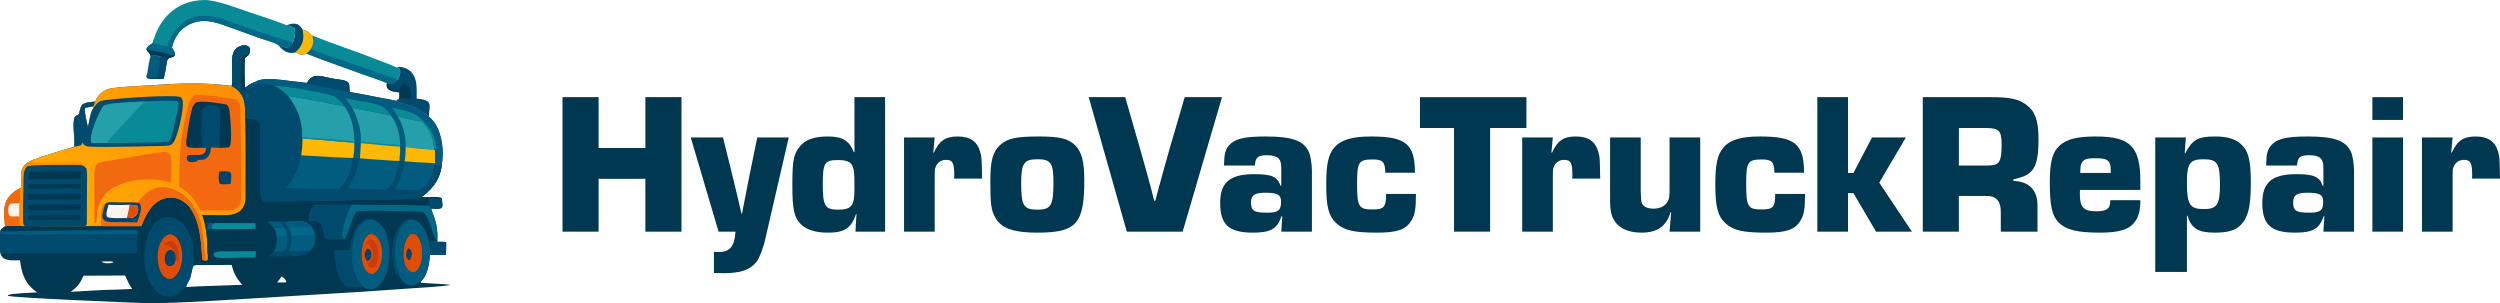 <?xml version="1.0" encoding="UTF-8"?><svg id="Layer_2" xmlns="http://www.w3.org/2000/svg" xmlns:xlink="http://www.w3.org/1999/xlink" viewBox="0 0 2456.626 297.899"><defs><style>.cls-1{fill:#25a0aa;}.cls-2{fill:#fe8e00;}.cls-3{fill:rgba(250,244,236,.012);}.cls-4{fill:rgba(250,244,236,.067);}.cls-5{fill:url(#linear-gradient);}.cls-6{fill:#01456d;}.cls-7{fill:#cb3b0b;}.cls-8{fill:#026887;}.cls-9{fill:#f26910;}.cls-10{fill:#feb904;}.cls-11{fill:#e24d06;}.cls-12{fill:#faf4ec;}.cls-13{fill:#088a97;}.cls-14{fill:#025c80;}.cls-15{fill:#003751;}.cls-16{fill:#004a6d;}</style><linearGradient id="linear-gradient" x1="265.509" y1="-543.354" x2="73.975" y2="-633.468" gradientTransform="translate(0 -423.703) scale(1 -1)" gradientUnits="userSpaceOnUse"><stop offset="0" stop-color="#fd8c05"/><stop offset="1" stop-color="#ffa903"/></linearGradient></defs><g id="Layer_1-2"><path class="cls-15" d="M227.575,84.454c1.053-1.448.432-11.284.55-13.625.316-6.272-.945-12.41,1.095-18.665,3.307-10.134,21.53-10.697,15.209,1.697-1.223.96-2.387,1.876-3.672,2.799-1.245,4.473-.439,24.221-.187,29.63,4.003-2.143,4.274-3.736,10.023-5.699,9.221-6.044,30.507-.92,41.829-.195,2.942.19,6.415,1.036,9.391.999,6.235-11.778,15.537-4.972,29.78-3.421,15.096,1.645,10.543,5.066,12.07,12.489,8.516,1.285,18.383,3.433,26.919,4.997,4.244.774,14.859,2.651,18.553,3.667,2.311,2.027,11.835,3.763,15.697,5.167,4.106,1.492,14.662,8,16.728,10.469,12.141,9.552,14.6,30.818,13.11,42.964l-.483,3.657c-1.144,12.499-7.241,22.993-19.841,32.174,4.942.587,17-1.08,19.651,1.112l.365,1.66-.007.311c-.037,2.481,1.305,6.375-.752,7.907-2.836,1.051-6.646.58-10.028.444,2.56,7.228,5.317,13.562,5.963,21.017.698,3.781.538,7.84.353,11.648,3.184-.042,5.297.022,8.471.178-.037,4.05.084,8.632-.121,12.639-3.1-.039-13.118-.289-15.705-.037-.597,7.519-2.138,20.208-9.209,26.384l.301.969c1.798.501,22.933,1.137,29.153,2.173-7.875,1.603-27.622,2.654-36.448,3.25l-51.016,3.507-122.011,7.441c-24.857,1.435-68.914,4.323-92.675,3.635-12.287-.355-129.608-5.283-132.716-7.085l-.03-.661c2.83-1.872,22.817-2.276,28.61-2.755-12.693-8.868-15.331-19.621-16.815-31.528-7.444-.054-9.779.861-16.145-1.855-2.055-2.16-2.295-2.74-3.154-5.135-.503-2.119-.489-20.531-.077-22.339,1.03-2.04,2.463-2.491,4.682-4.138-1.298-14.41-4.064-28.401,15.682-37.876,2.224-11.697-5.992-22.198,15.499-28.559,3.565-1.781,31.466-10.314,36.639-11.554,1.216-7.793-1.756-20.09.195-28.196.542-2.254,4.397-3.418,4.586-4.05,1.078-3.611.991-5.413,2.964-9.046,3.853-2.629,7.738-2.715,12.994-3.103,2.098-5.904,7.688-12.227,17.41-13.377,13.464-1.726,27.282-2.015,40.876-2.962,26.72-1.86,49.106-2.661,75.744.878ZM86.367,125.157c1.083-4.106,2.584-15.744,5.282-18.595l.334-2.303c-2.803,1.009-8.358,1.07-8.486,2.449-.508,5.431,1.911,13.009,2.87,18.45ZM183.053,282.144c6.913-.666,15.192-.858,22.258-1.127l32.702-1.142c-5.914-6.817-8.439-11.665-10.378-19.537l-33.508.153c-2.291.052-2.148-.187-3.791.515-2.392,3.359-2.086,10.708-4.503,14.521-.737,1.162-3.431,5.598-2.779,6.617ZM99.43,257.119c3.939,2.052,7.338,2.059,11.822.819l-.137-.715c-2.195-.592-9.289-.402-11.685-.104ZM276.877,271.638c-1.507,2.049-2.935,3.939-4.572,5.941l7.014-.062,1.897-.158c.742-1.265-2.883-5.019-4.338-5.722ZM82.113,270.925c-3.545,7.275-5.019,10.282-12.701,15.853,13.324-.752,31.402-2.022,44.44-2.175l15.987-.661c-3.756-5.453-4.283-7.865-6.877-13.214l-40.85.197Z"/><path class="cls-5" d="M93.545,99.915c2.098-5.904,7.688-12.227,17.41-13.377,13.464-1.726,27.282-2.015,40.876-2.962,26.72-1.86,49.106-2.661,75.744.878,15.13,7.847,13.17,20.085,13.32,31.802.853,25.659.197,51.416.402,77.079.079,9.983-4.511,18.78-22.137,18.072-6.659-.217-13.84.185-20.655-.306,1.105,2.853,1.741,5.152,2.498,8.065,1.909,7.273,2.343,13.609,2.693,20.968.145,3.083.067,7.559.469,10.536-.111,1.465.168,4.136-.424,5.204l-.945.19c-5.48-.215-3.99-1.46-4.239-4.624-1.223-15.582-1.763-32.342-11.478-46.814-2.703-4.025-8.434-8.839-15.059-10.104-21.158-3.352-29.521,18.457-33.205,27.649-17.275.015-35.14.18-52.368-.064l-2.615.104c-19.762.111-39.845-.02-59.621-.084l-3.203-.015c-4.6-.185-11.541-.525-16.023.187-1.298-14.41-4.064-28.401,15.682-37.876,2.224-11.697-5.992-22.198,15.499-28.559,3.565-1.781,31.466-10.314,36.639-11.554,1.216-7.793-1.756-20.09.195-28.196.542-2.254,4.397-3.418,4.586-4.05,1.078-3.611.991-5.413,2.964-9.046,3.853-2.629,7.738-2.715,12.994-3.103ZM86.367,125.157c1.083-4.106,2.584-15.744,5.282-18.595l.334-2.303c-2.803,1.009-8.358,1.07-8.486,2.449-.508,5.431,1.911,13.009,2.87,18.45Z"/><path class="cls-16" d="M91.649,106.562c1.667-2.326,3.999-6.449,7.929-7.443,9.732-2.456,70.606-6.309,77.388-3.857,1.413.511,2.007,1.948,2.37,2.92,2.185,5.877-4.585,37.393-9.753,42.831-1.155,1.216-2.592,1.8-4.678,2.086-3.632.496-7.71.261-11.412.395-11.588.417-23.18.483-34.78.646-9.944.141-20.479.493-30.382-.104-1.457-.089-3.154-.229-4.349-.853-1.357-.708-2.032-1.788-2.794-2.789-1.431,1.08-.679,1.628-1.058,2.005-.723.718-5.962,1.633-7.323,1.911,1.216-7.793-1.756-20.09.195-28.196.542-2.254,4.397-3.418,4.586-4.05,1.078-3.611.991-5.413,2.964-9.046,3.853-2.629,7.738-2.715,12.994-3.103-.505,1.364-1.18,2.987-1.562,4.343-2.803,1.009-8.358,1.07-8.486,2.449-.508,5.431,1.911,13.009,2.87,18.45,1.083-4.106,2.584-15.744,5.282-18.595Z"/><path class="cls-13" d="M142.597,99.705c5.335-.321,27.804-1.31,31.658-.173,2.062,2.133.91,8.459.005,10.834-2.153,5.645-4.05,24.857-8.977,28.818l.023.723c-2.313,1.038-23.067.634-27.943,1.218l.247.039c-5.791.4-41.293,1.268-45.954.261-.416-.276-.805-.538-1.235-.804-4.839-3.865,7.247-31.75,11.265-36.584,2.493-2.996,34.346-3.978,40.911-4.333Z"/><path class="cls-1" d="M90.421,140.622c-4.839-3.865,7.247-31.75,11.265-36.584,2.493-2.996,34.346-3.978,40.911-4.333-2.876,1.633-35.284,36.882-37.195,40.059,1.448.444,1.874.55,3.401.853-6.214.16-12.168.074-18.381.005Z"/><path class="cls-6" d="M108.803,140.618c1.986.168,15.251-.025,17.846-.131,11.368-.461,27.88.052,38.635-1.302l.023.723c-2.313,1.038-23.067.634-27.943,1.218l.247.039c-5.791.4-41.293,1.268-45.954.261-.416-.276-.805-.538-1.235-.804,6.213.069,12.168.155,18.381-.005Z"/><path class="cls-16" d="M24.213,222.126c-.62-.651-1.422-1.435-1.475-2.197-.477-6.812-.196-14.183-.125-21l.244-18.373c.073-4.045-.737-13.475,3.691-17.135.521-.432,4.799-1.033,5.853-1.041,15.742-.108,32.033-1.221,47.676-.18,2.174.148,3.974,2.321,4.937,3.369.503,2.937.556,5.894.54,8.851-.084,15.155-.212,30.312-.28,45.467-.004,1.014-.641,1.549-1.441,2.323-19.762.111-39.845-.02-59.621-.084Z"/><path class="cls-15" d="M33.642,168.441c4.673-.274,11.27-.168,16.061-.183l29.605.005c.201,2.336.172,4.984.222,7.349l-7.127.17c-14.977.049-29.394.148-44.352.518.054-2.639-.975-4.964,1.028-7.066,1.601-.871,2.356-.732,4.562-.794Z"/><path class="cls-15" d="M27.789,190.63c17.165-.168,34.487-.109,51.666-.123.004,2.079.076,3.381-.437,5.436l-51.412.419c.001-1.911.102-3.818.183-5.731Z"/><path class="cls-15" d="M52.148,200.976l27.283-.286c.021,2.192-.105,3.253-.501,5.428l-24.776.192c-3.951.037-23.428.417-25.756-.128-.936-1.413-.963-2.836-.301-4.304.307-.195.613-.387.92-.58,4.904-.508,19.16-.318,23.132-.323Z"/><path class="cls-15" d="M55.417,211.494c3.518-.017,21.851-.624,23.491.316.575,1.379.182,2.641-.034,4.091l-27.68-.042-23.285.094.003-4.375c9.024.104,18.461-.017,27.504-.084Z"/><path class="cls-15" d="M72.358,180.906l7.248-.133-.09,4.257c-14.934.02-29.67.074-44.599.291l-7.118.126-.028-4.466c14.648.17,29.945.113,44.587-.074Z"/><path class="cls-9" d="M135.235,198.734c6.956-9.539,18.964-19.523,35.802-12.486,27.511,11.495,28.379,42.532,30.421,61.902.202,1.924-.005,6.77,1.339,7.914-5.48-.215-3.99-1.46-4.239-4.624-1.223-15.582-1.763-32.342-11.478-46.814-2.703-4.025-8.434-8.839-15.059-10.104-21.158-3.352-29.521,18.457-33.205,27.649-17.275.015-35.14.18-52.368-.064,1.292-.417,11.024-.343,13.182-.363-.226-3.643-1.681-20.64,4.097-21.681,1.889-2.005,9.523-1.179,13.162-1.154,5.986-.215,12.34-.15,18.36-.16l-.014-.015Z"/><path class="cls-6" d="M103.727,200.063c1.889-2.005,9.523-1.179,13.162-1.154l.661.037c4.36.22,17.421-.572,19.588,1.09,3.66,2.804-.983,15.512-2.594,18.479-4.332-.121-10.153-.301-14.289-.289-12.581.039-21.853,1.583-19.081-9.7.664-2.703,1.285-5.66,2.554-8.464Z"/><path class="cls-12" d="M106.612,201.425c1.611-1.795,19.928-.954,22.747-.027,1.648.027,3.959-.096,5.206.476,2.512,3.095,1.171,9.724-3.765,11.744-1.606.658-4.307.646-6.152.673-4.467-.084-16.663.723-19.393-1.218-1.669-2.664.452-8.669,1.357-11.648Z"/><path class="cls-11" d="M129.36,201.397c1.648.027,3.959-.096,5.206.476,2.512,3.095,1.171,9.724-3.765,11.744-1.606.658-4.307.646-6.152.673.846-3.549,2.308-9.266,2.556-12.76l2.156-.133Z"/><path class="cls-15" d="M106.612,201.425c1.611-1.795,19.928-.954,22.747-.027l-2.156.133c-5.77-.022-15.28-.338-20.592-.106Z"/><path class="cls-9" d="M20.668,184.422c-1.813,3.179-.38,11.234-1.399,15.387-.304,2.789-.554,10.042-.079,12.77.176,2.131-.429,8.531,1.819,9.532-4.6-.185-11.541-.525-16.023.187-1.298-14.41-4.064-28.401,15.682-37.876Z"/><path class="cls-12" d="M19.191,212.579c-2.914.084-6.044.244-8.917-.002-3.317-1.85-2.405-9.251-.907-11.796,2.141-1.302,6.728-.95,9.903-.972-.304,2.789-.554,10.042-.079,12.77Z"/><path class="cls-2" d="M20.668,184.422c2.224-11.697-5.992-22.198,15.499-28.559-1.219,2.289-4.36,2.133-5.186,3.643,2.407.508,7.117-.395,9.483-.264,6.724.37,37.503-2.17,40.96.247-8.214-.372-15.578-.439-23.797-.035-6.359.313-12.921.062-19.315.303l-.247.239c3.095,1.083,33.852-1.144,39.089-.047,4.237.888,7.465,2.444,7.86,5.618-.963-1.048-2.763-3.221-4.937-3.369-15.643-1.041-31.935.072-47.676.18-1.055.007-5.332.609-5.853,1.041-4.429,3.66-3.618,13.091-3.691,17.135l-.244,18.373c-.072,6.817-.352,14.188.125,21.0.053.762.856,1.546,1.475,2.197l-3.203-.015c-2.248-1.001-1.643-7.401-1.819-9.532-.475-2.728-.225-9.981.079-12.77,1.019-4.153-.414-12.208,1.399-15.387Z"/><path class="cls-9" d="M192.925,92.842c3.833.064,34.747,3.08,39.164,5.194,4.244,2.74,4.032,7.522,4.146,11.145.624,20.285.621,40.589.703,60.876.035,8.851.74,17.865-.266,26.65-.954,8.333-5.514,10.079-16.788,10.119l-23.03-.064c-4.454-9.796-10.151-16.593-20.835-23.814.264-25.93,1.137-50.972,8.343-76.544,1.47-5.219,1.993-10.077,8.563-13.562Z"/><path class="cls-15" d="M202.153,145.074c-4.632.096-13.643.658-17.589-.528-1.697-1.268-1.768-4.247-1.522-5.951,1.583-10.883,2.925-21.967,5.988-32.707.321-1.117,2.427-4.627,3.657-5.164,5.172-2.254,25.318.996,29.849,2.027,1.369,1.376,2.53,2.861,2.737,4.513.683,5.45,3.845,34.566-.259,37.405-3.339.851-14.062.614-17.804.348,1.842-.266,4.863-.064,7.569-.363l.703-.769c-2.365-.957-9.756.407-12.366,1.036l-.617.843-.348-.691Z"/><path class="cls-16" d="M202.153,145.074c-1.48-.116-1.509-.042-2.723-.577-.195-.466-.36-.89-.464-1.371-1.139-5.256-2.299-34.352,1.1-37.232,1.864-1.581,4.893-2.368,7.825-2.538,1.963-.116,4.765.007,6.207,1.023,1.11.782,1.598,1.983,1.842,3.016,1.053,4.484.434,9.463.296,13.993l-.755,22.497c-2.365-.957-9.756.407-12.366,1.036l-.617.843-.348-.691Z"/><path class="cls-6" d="M202.501,145.764l.617-.843c2.609-.629,10-1.993,12.366-1.036l-.703.769c-2.705.298-5.727.096-7.569.363.02,3.463-.952,8.262-4.841,10.758-4.824,3.095-5.887-.843-9.241,2.895-2.989.883-8.22,1.097-9.137-1.287-3.662-9.517,12.087-1.901,16.805-7.048,1.433-1.564,1.433-3.248,1.704-4.57Z"/><path class="cls-6" d="M215.737,168.439c9.362-.005,12.195-1.305,11.446,6.469-.202,2.109.032,3.835-.853,5.981l-2.432.069c-2.876.076-6.193.498-8.163-.713-1.204-2.36-1.083-9.423.002-11.806Z"/><path class="cls-9" d="M160.055,149.249c5.417-.547,7.727,2.752,7.958,5.818.609,8.072.287,16.331.199,24.43-17.728-5.815-40.899-3.798-56.408,4.664-11.861,6.471-15.444,16.911-16.549,26.763-.101,1.978.251,7.14-1.438,8.395-.616-.392-1.089-.792-1.093-1.408-.029-5.46-.015-11.596-.015-16.987l-.004-21.705c-.01-5.325-1.116-13.503,2.793-18.341.597-.74,4.112-1.67,5.415-1.864,19.785-2.972,39.296-7.048,59.142-9.764Z"/><path class="cls-14" d="M227.575,84.454c1.053-1.448.432-11.284.55-13.625.316-6.272-.945-12.41,1.095-18.665,3.307-10.134,21.53-10.697,15.209,1.697-1.223.96-2.387,1.876-3.672,2.799-1.245,4.473-.439,24.221-.187,29.63,4.003-2.143,4.274-3.736,10.023-5.699,9.221-6.044,30.507-.92,41.829-.195,2.942.19,6.415,1.036,9.391.999,6.235-11.778,15.537-4.972,29.78-3.421,15.096,1.645,10.543,5.066,12.07,12.489,8.516,1.285,18.383,3.433,26.919,4.997,4.244.774,14.859,2.651,18.553,3.667,2.311,2.027,11.835,3.763,15.697,5.167,4.106,1.492,14.662,8,16.728,10.469,12.141,9.552,14.6,30.818,13.11,42.964l-.483,3.657c-1.144,12.499-7.241,22.993-19.841,32.174l-.316.523c-13.498,2.59-40.377,1.633-55.702,2.188-33.03,1.199-66.161,1.541-99.238,1.596-.7-.629-1.985-1.781-2.19-2.533-1.329-4.886-.917-11.095-.915-16.055l.037-35.481c.012-6.933.22-14.351-.762-21.246-.237-1.67-1.144-2.782-2.4-4.212-3.835-1.376-6.903-1.887-11.29-1.435l-.676-.644c-.15-11.717,1.81-23.954-13.32-31.802Z"/><path class="cls-16" d="M227.575,84.454c1.053-1.448.432-11.284.55-13.625.316-6.272-.945-12.41,1.095-18.665,3.307-10.134,21.53-10.697,15.209,1.697-1.223.96-2.387,1.876-3.672,2.799-1.245,4.473-.439,24.221-.187,29.63,4.003-2.143,4.274-3.736,10.023-5.699-.876,1.576-3.85,3.144-5.813,4.382,6.733-2.535,9.66-3.803,17.683-2.385,2.059.365,6.634,1.773,7.408,1.889,8.39,4.239,7.855,5.105,13.461,10.087,8.277,10.74,12.412,21.382,13.483,33.479.136,1.536.36,5.216-.042,6.676l.476,1.216c7.081.856,16.353,1.374,23.752,1.998,7.746.654,19.552,1.961,27.074,2.121.37,2.498-.01,9.258-.545,12.013.412,2.395-.143,1.731,1.64,3.401,1.729.511,2.844.636,4.526-.123l.18.276c-1.058,1.551-4.069,15.088-5.492,18.031-1.171,2.427-6.222,9.695-5.603,11.441,1.571.787,32.616,1.265,36.448,1.245,10.755-6.893,10.077-19.915,13.604-27.878l.668-.047,3.233.612c2.387,3.862-5.875,22.603-8.587,27.178,3.263.074,20.085.878,21.658.501,13.012-3.135,15.949-18.659,17.811-26.319,1.285,1.867.476,1.245,2.868,2.405,1.919.108,1.036.229,2.742-.387l.962-1.016c-1.144,12.499-7.241,22.993-19.841,32.174l-.316.523c-13.498,2.59-40.377,1.633-55.702,2.188-33.03,1.199-66.161,1.541-99.238,1.596-.7-.629-1.985-1.781-2.19-2.533-1.329-4.886-.917-11.095-.915-16.055l.037-35.481c.012-6.933.22-14.351-.762-21.246-.237-1.67-1.144-2.782-2.4-4.212-3.835-1.376-6.903-1.887-11.29-1.435l-.676-.644c-.15-11.717,1.81-23.954-13.32-31.802Z"/><path class="cls-14" d="M297.248,135.934c7.081.856,16.353,1.374,23.752,1.998,7.746.654,19.552,1.961,27.074,2.121.37,2.498-.01,9.258-.545,12.013l-.38,3.132c-2.126,9.848-4.422,22.82-14.418,30.448-17.034-.488-34.971.257-51.581-.964,8.476-10.711,12.967-19.947,14.765-32.076.972-5.216,1.334-11.414,1.332-16.672Z"/><path class="cls-10" d="M297.248,135.934c7.081.856,16.353,1.374,23.752,1.998,7.746.654,19.552,1.961,27.074,2.121.37,2.498-.01,9.258-.545,12.013l-.38,3.132c-15.152-.257-35.489-1.847-51.233-2.592.972-5.216,1.334-11.414,1.332-16.672Z"/><path class="cls-15" d="M237.048,90.23c-.518-4.526-.903-32.163.478-34.625,2.037-1.286,4.119-1.415,6.903-1.745-1.223.96-2.387,1.876-3.672,2.799-1.245,4.473-.439,24.221-.187,29.63-1.152,1.911-1.662,2.276-3.522,3.941Z"/><path class="cls-1" d="M283.331,94.563c3.122-.513,47.216,8.725,55.177,9.939,5.625,8.541,7.909,15.323,8.982,24.689.22,1.901.666,8.548,1.095,9.988l-.51.873c-7.522-.16-19.328-1.467-27.074-2.121-7.399-.624-16.672-1.142-23.752-1.998l-.476-1.216c.402-1.46.178-5.14.042-6.676-1.07-12.097-5.206-22.738-13.483-33.479Z"/><path class="cls-13" d="M296.772,134.718c1.462-.052,5.778.195,6.873.74l-1.147.397c2.575.03,9.544-.111,11.382-.005,4.878.279,31.974,2.429,34.705,3.329l-.51.873c-7.522-.16-19.328-1.467-27.074-2.121-7.399-.624-16.672-1.142-23.752-1.998l-.476-1.216Z"/><path class="cls-1" d="M346.042,106.021c12.679,2.257,25.515,4.728,38.002,7.421,6.859,9.135,9.009,19.303,9.12,29.415l-.012,1.213c-8.686-.481-30.014-2.402-38.535-3.458l-.052-1.571c.885-9.537-3.329-24.361-8.523-33.02Z"/><path class="cls-13" d="M354.565,139.042c7.638.895,14.637,1.534,22.302,2.141,3.81.301,13.115.952,16.297,1.675l-.012,1.213c-8.686-.481-30.014-2.402-38.535-3.458l-.052-1.571Z"/><path class="cls-1" d="M390.987,114.604c5.477,1.314,18.107,4.082,23.515,4.713,9.014,9.633,11.354,16.415,12.252,28.009-8.39-.728-19.949-1.556-28.122-2.819-.025-11.189-1.618-19.451-7.645-29.903Z"/><path class="cls-10" d="M354.617,140.613c8.521,1.056,29.849,2.977,38.535,3.458.38,5.31-.491,9.098-.624,14.065-1.83.284-34.675-2.165-38.653-2.516l-.18-.276c.212-4.935.809-9.648.922-14.731Z"/><path class="cls-13" d="M269.871,84.477c9.655-.076,53.011,6.787,59.441,10.908,3.833,2.456,7.268,5.823,9.197,9.118-7.961-1.213-52.054-10.452-55.177-9.939-5.606-4.982-5.071-5.847-13.461-10.087Z"/><path class="cls-10" d="M398.632,144.507c8.173,1.263,19.732,2.091,28.122,2.819l.769.723c.005,3.043-.279,9.569.091,12.334-3.142-.007-27.23-1.453-30.046-1.946,1.046-4.05,1.033-9.801,1.063-13.929Z"/><path class="cls-16" d="M301.813,81.394c6.235-11.778,15.537-4.972,29.78-3.421,15.096,1.645,10.543,5.066,12.07,12.489-4.927-.271-22.494-4.659-28.285-5.532-1.458-.22-11.87-2.254-12.994-2.577l-.57-.959Z"/><path class="cls-13" d="M339.406,96.554c7.591,1.633,16.016,3.075,23.745,4.474,11.887,2.151,16.087,5.016,20.894,12.415-12.486-2.693-25.323-5.164-38.002-7.421-1.786-3.342-4.291-6.284-6.637-9.468Z"/><path class="cls-13" d="M385.598,106.049c19.308,3.722,24.82,5.453,34.798,17.966,4.35,5.455,9.941,18.282,7.127,24.033l-.769-.723c-.898-11.594-3.238-18.376-12.252-28.009-5.408-.631-18.038-3.398-23.515-4.713-1.761-2.782-3.751-5.761-5.389-8.555Z"/><path class="cls-16" d="M.305,226.437l.334,1.1c.09,1.697-.36,1.734.92,2.723,4.254.982,120.261-.192,133.48-.133-.475,1.046-.172.597-.145,1.554.15,5.389.513,11.996-.898,17.276-9.416.276-19.05.175-28.486.153-33.936-.089-67.87.076-101.805.081-1.03.002-2.375-.16-3.324-.414-.503-2.119-.489-20.531-.077-22.339Z"/><path class="cls-14" d="M404.07,215.6c11.65.898,16.307,15.947,17.562,22.11,3.226-.466,5.534-1.127,8.259-.054,3.184-.042,5.297.022,8.471.178-.037,4.05.084,8.632-.121,12.639-3.1-.039-13.118-.289-15.705-.037-.597,7.519-2.138,20.208-9.209,26.384-1.687.488-3.448,2.747-6.129,3.475-8.131,2.212-12.371-5.038-14.921-9.002-3.396-8.651-5.221-17.049-4.434-26.009.676-7.704,3.144-26.874,16.225-29.683Z"/><path class="cls-16" d="M421.632,237.71c3.226-.466,5.534-1.127,8.259-.054,3.184-.042,5.297.022,8.471.178-.037,4.05.084,8.632-.121,12.639-3.1-.039-13.118-.289-15.705-.037.01-4.254-.311-8.491-.905-12.726Z"/><path class="cls-11" d="M403.668,230.038c1.771-.099,3.221-.2,4.629.668,5.172,3.191,6.323,12.304,6.444,16.706.168,5.949-.725,15.549-7.189,20.043-13.747,1.406-14.075-29.876-3.884-37.417Z"/><path class="cls-6" d="M401.036,243.991l1.312.353c3.537,2.794,2.651,8.489-.106,11.458-4.784-2.057-3.248-8.883-1.206-11.811Z"/><path class="cls-16" d="M308.908,201.36c8.015-.269,28.44-.787,36.263-.257l-.123.372c-1.904,5.618-13.641,29.126-6.506,33.565-.661-.067-9.929.247-10.743.343-15.749,1.862-6.138-12.141-14.837-16.864-3.324-1.805-5.423-1.332-9.451-1.021-.671-6.094.316-11.019,5.396-16.139Z"/><path class="cls-8" d="M345.172,201.104l47.45.414c6.447.057,24.09.116,29.841.725.145,1.13.012,1.933,1.112,2.747,2.56,7.228,5.317,13.562,5.963,21.017-1.038,2.994-.35,7.995-.012,11.184-5.495-5.803-8.225-28.902-15.061-29.096-10.755-.308-55.724-1.995-64.06-.165-4.511,4.341-7.273,21.533-11.862,27.111-7.135-4.439,4.602-27.947,6.506-33.565l.123-.372Z"/><path class="cls-14" d="M.639,227.537c2.489-.626,123.617-1.672,133.661-1.435,1.719,1.127,1.12,2.54.74,4.025-13.219-.059-129.226,1.115-133.48.133-1.281-.989-.831-1.026-.92-2.723Z"/><path class="cls-13" d="M211.199,219.201c13.162.163,26.662.074,39.854.074.037,1.753.138,3.709.084,5.443-7.386.461-15.971.321-23.538.417-6.146-.353-12.95.136-19.397-.173-.404-2.851-1.645-4.72,2.996-5.761Z"/><path class="cls-16" d="M392.279,271.292c-1.255-.698-1.418-1.347-2.17-2.318-1.041,1.347,1.704,4.047,1.199,5.67-.175-.158-.493-.422-.562-.594-6.637-16.595-8.565-36.665,2.084-52.745,1.62-2.446,3.818-4.565,7.438-5.778,1.268.131,1.655.192,2.942.123l.861-.049c-13.081,2.809-15.549,21.979-16.225,29.683-.787,8.96,1.038,17.357,4.434,26.009Z"/><path class="cls-16" d="M421.099,194.48c5.667.446,9.221-.903,13.263,1.85l-.007.311c-.037,2.481,1.305,6.375-.752,7.907-2.836,1.051-6.646.58-10.028.444-1.1-.814-.967-1.618-1.112-2.747.237-.769-1.13-6.437-1.364-7.764Z"/><path class="cls-6" d="M201.004,219.166l4.131.017,6.064.017c-4.641,1.041-3.401,2.91-2.996,5.761,6.447.308,13.251-.18,19.397.173-6.703,1.13-16.943-.01-24.075.599-.017,5.053,2.752,20.529.641,24.936-.402-2.977-.323-7.453-.469-10.536-.35-7.359-.784-13.695-2.693-20.968Z"/><path class="cls-14" d="M205.135,219.184l6.064.017c-4.641,1.041-3.401,2.91-2.996,5.761-1.97-.074-2.631.133-3.998-.498-.141-.621.829-4.037.93-5.28Z"/><path class="cls-16" d="M183.053,282.144c-1.931.446-6.304,5.265-8.217,6.664-4.686,3.426-13.629,3.739-18.288-.108-12.643-10.442-15.667-26.428-14.802-39.58,1.211-11.046,3.263-25.308,15.033-33.738,5.594-4.008,15.776-1.958,20.228,1.931,12.958,11.325,14.235,29.225,12.839,42.91l4.281.269c-2.291.052-2.148-.187-3.791.515-2.392,3.359-2.086,10.708-4.503,14.521-.737,1.162-3.431,5.598-2.779,6.617Z"/><path class="cls-11" d="M166.149,230.033c16.129.562,17.424,37.494,2.046,44.135-3.824.044-5.788-.937-7.76-3.127-7.843-8.713-8.415-35.425,5.714-41.008Z"/><path class="cls-6" d="M172.759,255.338c-.355,1.08-1.351,4.089-2.229,4.728-10.086,7.33-11.92-14.316-2.685-14.662,2.838.932,3.376,2.175,4.567,4.131.128,1.736.545,4.168.348,5.803Z"/><path class="cls-7" d="M172.411,249.535c.37-3.216-3.326-5.603-6.157-7.995-2.183-1.845-4.035.104-4.918-1.467,1.084-1.929,5.495-4.612,7.865-3.241,9.366,5.423,6.769,22.245,2.791,28.354l-.658,1.016c-.409-1.845,4.052-6.365,2.947-10.289l-1.522-.575c.197-1.635-.219-4.067-.348-5.803Z"/><path class="cls-14" d="M359.604,215.401c3.855-.35,4.553-.545,7.966.582,17.959,8.215,16.644,39.356,12.237,52.437-2.072,6.151-11.211,22.741-23.422,12.933-2.893.367-12.652.042-16.257.069-3.902-3.946-7.177-8.681-8.356-13.337-.836-3.3-4.03-20.368-2.666-22.758,2.449.602,11.867.56,15.086.614.089-5.177,1.085-9.835,2.742-14.881,2.281-6.955,4.898-10.795,12.669-15.658Z"/><path class="cls-16" d="M359.604,215.401c3.855-.35,4.553-.545,7.966.582-3.936-.126-6.183-.36-9.243,1.795-10.573,7.443-12.089,22.926-12.422,32.717-.261,7.704,1.561,16.558,5.539,23.7.927,1.665,4.812,6.863,4.942,7.157-2.893.367-12.652.042-16.257.069-3.902-3.946-7.177-8.681-8.356-13.337-.836-3.3-4.03-20.368-2.666-22.758,2.449.602,11.867.56,15.086.614.089-5.177,1.085-9.835,2.742-14.881,2.281-6.955,4.898-10.795,12.669-15.658Z"/><path class="cls-11" d="M364.292,229.714c14.171,1.889,14.528,33.353,2.128,39.556-13.895-.673-12.043-27.937-7.954-34.049,1.82-2.718,1.993-3.793,5.825-5.507Z"/><path class="cls-7" d="M359.974,238.881c.824-1.223,2.7-4.459,6.01-3.142,7.857,3.127,8.126,26.47-.584,27.422-3.354-.649-4.609-3.426-4.064-5.502l-.252-.94c-3.768-4.079-3.162-8.343-.353-12.541-1.598-.261-.977.025-2.089-.671-.547-1.317.74-3.014,1.332-4.627Z"/><path class="cls-6" d="M360.731,244.179c5.482-.289,6.289,10.476.353,12.541-3.768-4.079-3.162-8.343-.353-12.541Z"/><path class="cls-11" d="M360.731,244.179c-1.598-.261-.977.025-2.089-.671-.547-1.317.74-3.014,1.332-4.627,6.351,3.759,9.922,15.552,1.361,18.778l-.252-.94c5.936-2.064,5.13-12.829-.353-12.541Z"/><path class="cls-16" d="M285.277,217.618c10.869-.291,14.98-1.374,21.205,5.475,1.64,2.853,2.654,4.932,3.117,8.02.513,4.572.145,11.512-5.063,14.916-.37,7.887-32.246,5.653-40.601,6.119,3.08-2.229,2.762-2.323,5.053-4.974,2.782-4.4,3.569-10.015,2.945-14.746-.417-3.463-1.09-5.228-2.861-8.476-1.591-2.178-3.527-3.68-5.697-5.603l.252-.422,1.645-.039c4.291-.464,15.113-.271,20.006-.269Z"/><path class="cls-14" d="M309.599,231.113c.513,4.572.145,11.512-5.063,14.916-4.708,1.063-14.963,1.011-20.571,1.154,2.592-5.931,2.713-9.236,2.646-15.241,3.867-.39,19.187-.885,22.988-.829Z"/><path class="cls-8" d="M285.277,217.618c10.869-.291,14.98-1.374,21.205,5.475,1.64,2.853,2.654,4.932,3.117,8.02-3.8-.057-19.121.439-22.988.829-1.006-3.216-1.157-4.747-2.607-8.087-1.25-1.613-3.418-3.828-3.332-5.379,1.411-.861,2.395-.673,4.604-.858Z"/><path class="cls-14" d="M285.277,217.618c10.869-.291,14.98-1.374,21.205,5.475-4.022.227-18.534.789-22.477.762-1.25-1.613-3.418-3.828-3.332-5.379,1.411-.861,2.395-.673,4.604-.858Z"/><path class="cls-14" d="M271.932,232.427c3.154-.138,7.322-.4,10.402-.417.528,3.855.113,10.763-2.959,14.24-1.189,1.347-8.119.947-10.388.922,2.782-4.4,3.569-10.015,2.945-14.746Z"/><path class="cls-8" d="M269.072,223.951c3.011.249,7.007,0,10.141-.121,1.601,2.802,2.619,5.174,3.122,8.18-3.08.017-7.248.279-10.402.417-.417-3.463-1.09-5.228-2.861-8.476Z"/><path class="cls-14" d="M269.072,223.951c-1.591-2.178-3.527-3.68-5.697-5.603l.252-.422,1.645-.039c3.162.032,6.237.047,9.401.027,1.314,1.601,3.685,4.299,4.54,5.916-3.135.121-7.13.37-10.141.121Z"/><path class="cls-13" d="M223.982,247.015c9.053-.205,18.206-.178,27.271-.197.326,2.064.076,4.027-.084,6.099-4.733-.027-9.867.126-14.627.207-6.935.17-15.838.708-22.795.086-3.226-.286-5.036-3.204-2.982-5.093,3.127-1.443,9.155-1.088,13.216-1.102Z"/><path class="cls-3" d="M276.877,271.638c1.455.703,5.08,4.456,4.338,5.722l-1.897.158-7.014.062c1.638-2.003,3.065-3.892,4.572-5.941Z"/><path class="cls-4" d="M99.43,257.119c2.396-.298,9.49-.488,11.685.104l.137.715c-4.484,1.241-7.883,1.233-11.822-.819Z"/><path class="cls-13" d="M151.45,37.638C156.646,20.954,171.067.648,200.319.006c12.141-.266,34.088,8.457,45.225,12.164,11.342,3.775,25.395,8.281,36.14,12.611l.432.394c2.442.03,5.544,1.583,7.298,2.636,1.056,5.406.51,8.79-1.68,14.1-1.369,2.043-1.978,3.668-5.019,4.656-3.413.251-6.632-1.848-8.383-1.388-2.126-2.984-14.42-6.037-19.175-7.729l-27.123-9.788c-11.32-4.028-24.194-9.804-37.343-5.465-14.198,4.686-19.402,14.944-21.702,24.669,1.572,2.299,2.838,3.638,2.818,6.187-.133,1.286.015,1.718-1.253,2.682-2.047.643-4.59,1.062-5.672,2.129l-.64,1.974c-.04-1.08.034-1.288-.444-2.338-1.289-.906-4.147-1.342-6.055-1.943-2.859-.614-5.023-1.629-7.916-1.518-1.488.591-1.07.532-1.908,1.86.402-5.103-6.078-5.41-2.949-9.738.729-1.323,3.389-2.764,4.997-3.743.62-1.568,1.03-3.186,1.483-4.781Z"/><path class="cls-8" d="M164.457,45.633c3.649-13.215,15.035-32.721,41.45-29.766,9.761,1.092,22.055,6.21,31.126,9.297l30.793,10.364c4.636,1.549,16.215,4.832,19.907,6.383-1.369,2.043-1.978,3.668-5.019,4.656-3.413.251-6.632-1.848-8.383-1.388-2.126-2.984-14.42-6.037-19.175-7.729l-27.123-9.788c-11.32-4.028-24.194-9.804-37.343-5.465-14.198,4.686-19.402,14.944-21.702,24.669,1.572,2.299,2.838,3.638,2.818,6.187-.133,1.286.015,1.718-1.253,2.682-2.047.643-4.59,1.062-5.672,2.129l-.64,1.974c-.04-1.08.034-1.288-.444-2.338-1.289-.906-4.147-1.342-6.055-1.943-2.859-.614-5.023-1.629-7.916-1.518-1.488.591-1.07.532-1.908,1.86.402-5.103-6.078-5.41-2.949-9.738.729-1.323,3.389-2.764,4.997-3.743.62-1.568,1.03-3.186,1.483-4.781.345,2.162.269,2.361-.22,4.473l-.141.638c4.85.941,8.607,1.743,13.368,2.883Z"/><path class="cls-15" d="M147.92,55.9c.402-5.103-6.078-5.41-2.949-9.738.2,1.553-.155,1.805.983,2.886,6.473,1.638,14.054,1.961,19.84,4.193,1.381.533,2.719,1.54,3.952,1.444l2.062-1.632c-.133,1.286.015,1.718-1.253,2.682-2.047.643-4.59,1.062-5.672,2.129l-.64,1.974c-.04-1.08.034-1.288-.444-2.338-1.289-.906-4.147-1.342-6.055-1.943-2.859-.614-5.023-1.629-7.916-1.518-1.488.591-1.07.532-1.908,1.86Z"/><path class="cls-13" d="M306.99,34.93c19.91,8.063,41.743,15.048,61.818,23.049,4.96,1.977,17.5,6.341,21.15,8.538,1.475.411,2.188.425,2.728,1.544,1.618,3.34-.353,8.092-2.821,10.99-1.926,1.783-2.476,2.106-4.876,3.512-2.385.143-2.987.217-4.807-.843-4.659-2.271-19.641-7.186-25.486-9.321l-41.346-14.948c-4.188-1.533-8.383-3.376-12.361-4.789,2.286-2.211,2.612-2.036,4.429-4.696,2.804-5.056,2.639-7.835,1.571-13.035Z"/><path class="cls-8" d="M305.419,47.965c2.989,2.366,33.328,12.036,39.149,14.033l32.182,11.302c3.736,1.324,8.028,2.644,11.707,4.057.964.37,1.048.984,1.408,1.694-1.926,1.783-2.476,2.106-4.876,3.512-2.385.143-2.987.217-4.807-.843-4.659-2.271-19.641-7.186-25.486-9.321l-41.346-14.948c-4.188-1.533-8.383-3.376-12.361-4.789,2.286-2.211,2.612-2.036,4.429-4.696Z"/><path class="cls-16" d="M389.958,66.517c1.369-.626,2.259-1.055,3.988-.751,18.413,3.234,15.187,22.341,15.5,31.133,17.813,1.462,11.811,7.455,12.114,17.863-2.067-2.469-12.622-8.977-16.728-10.469-3.862-1.403-13.387-3.139-15.697-5.167.952-.816,1.398-1.433,2.861-1.675.663-2.02.434-4.607.387-6.73-8.274-.678-13.697-2.53-12.2-9.002,1.82,1.06,2.422.986,4.807.843,2.4-1.406,2.95-1.729,4.876-3.512,2.469-2.898,4.439-7.65,2.821-10.99-.54-1.119-1.253-1.133-2.728-1.544Z"/><path class="cls-15" d="M380.182,81.719c1.82,1.06,2.422.986,4.807.843l-.202.439c-1.573.106-1.499-.039-2.651.491-.451.839-.841,1.578-.032,2.387,3.058,3.056,5.862,3.517,10.583,3.394.577-2.279.831-7.209,5.263-7.226,6.005,2.565,5.966,10.462,6.136,14.681-2.56.106-9.912.266-12.089.723.663-2.02.434-4.607.387-6.73-8.274-.678-13.697-2.53-12.2-9.002Z"/><path class="cls-16" d="M281.684,24.781c3.635-.985,5.332-2.237,9.754-1.214,2.565.593,5.142,3.963,5.867,5.529,7.295,2.06,6.008,3.725,9.685,5.835,1.068,5.2,1.233,7.98-1.571,13.035-1.818,2.66-2.143,2.485-4.429,4.696-5.702,2.143-5.813.9-10.854-1.249-6.834,2.521-13.194-2.562-15.803-6.233,1.751-.46,4.969,1.639,8.383,1.388,3.041-.989,3.65-2.614,5.019-4.656,2.19-5.31,2.735-8.694,1.68-14.1-1.754-1.053-4.856-2.606-7.298-2.636l-.432-.394Z"/><path class="cls-10" d="M297.305,29.095c7.295,2.06,6.008,3.725,9.685,5.835,1.068,5.2,1.233,7.98-1.571,13.035-1.818,2.66-2.143,2.485-4.429,4.696-5.702,2.143-5.813.9-10.854-1.249.427-.578,2.503-2.192,3.361-3.26,5.142-6.406,5.147-11.958,3.808-19.057Z"/><path class="cls-14" d="M147.92,55.9c.838-1.328.42-1.269,1.908-1.86,2.893-.111,5.057.905,7.916,1.518,1.907.601,4.766,1.037,6.055,1.943.478,1.05.404,1.258.444,2.338-.848,3.849-2.277,14.887-3.639,17.702-4.641-.049-12.22.533-15.671-.723-1.491-1.395-.912-2.103-.414-3.751.499-3.012,2.188-14.966,3.401-17.168Z"/><path class="cls-16" d="M157.743,55.559c1.907.601,4.766,1.037,6.055,1.943.478,1.05.404,1.258.444,2.338-.848,3.849-2.277,14.887-3.639,17.702-4.641-.049-12.22.533-15.671-.723-1.491-1.395-.912-2.103-.414-3.751.14,1.517-.23,1.666.875,2.693,2.364.656,6.186.274,8.928.249.33-3.682,4.71-18.771,3.423-20.451Z"/><path class="cls-15" d="M669.65,227.619h-35.463v-51.907h-45.964v51.907h-35.464V95.474h35.464v49.926h45.964v-49.926h35.463v132.146Z"/><path class="cls-15" d="M752.261,233.761c-2.179,10.104-5.944,19.614-8.916,23.576-6.34,7.925-15.453,11.095-32.492,11.095-.594,0-3.764,0-9.312-.197v-20.803c2.377.198,3.764.198,4.755.198,10.896,0,15.453-5.35,16.444-20.011h-16.642l-27.34-92.521h31.699l9.312,37.643,4.557,18.821,2.179,9.312,2.179,9.312h.396c2.377-12.085,4.755-24.566,7.331-37.444l7.727-37.643h30.907l-22.784,98.663Z"/><path class="cls-15" d="M869.743,227.619h-29.124l.991-17.435h-.396c-4.557,13.868-11.292,18.426-27.34,18.426-12.284,0-21.001-2.576-26.746-8.123-6.736-6.538-8.52-14.463-8.52-38.634,0-23.973,1.189-30.312,7.132-37.643,5.349-6.935,14.265-10.104,27.737-10.104,14.265,0,21.199,4.161,25.558,15.453h.594v-54.086h30.114v132.146ZM808.524,181.259c0,21.199,2.18,24.766,15.058,24.766,13.076,0,16.047-3.765,16.047-19.812,0-14.66-.198-18.425-1.387-21.793-1.585-5.151-5.746-7.132-14.661-7.132-13.473,0-15.058,2.575-15.058,23.972Z"/><path class="cls-15" d="M918.475,135.098l-1.387,14.858h.594c5.35-11.688,11.293-15.85,23.378-15.85,12.283,0,19.416,4.953,22.189,15.453,1.387,4.755,1.387,5.151,1.783,25.954h-27.539c.198-1.387.198-2.773.198-3.17,0-12.283-1.585-15.255-8.123-15.255-4.953,0-8.519,2.575-10.302,7.33-.792,2.378-.792,3.368-.792,9.708v53.492h-30.114v-92.521h30.114Z"/><path class="cls-15" d="M1056.56,142.824c6.538,6.735,8.916,15.85,8.916,34.473,0,42.794-7.727,51.313-46.36,51.313-22.982,0-34.869-4.161-40.812-14.265-4.359-7.529-5.151-13.473-5.151-36.059,0-20.604,2.377-29.123,9.708-35.859,7.331-6.538,15.651-8.321,38.237-8.321,20.406,0,28.925,2.18,35.463,8.718ZM1003.464,179.872c0,22.189,2.377,26.152,15.85,26.152s15.85-3.963,15.85-26.944c0-18.821-2.576-22.586-15.651-22.586-13.274,0-16.048,3.963-16.048,23.378Z"/><path class="cls-15" d="M1200.788,95.474l-38.633,132.146h-54.879l-37.445-132.146h35.86l14.661,50.916c2.378,8.52,4.755,17.039,7.133,25.359,2.377,8.52,4.557,17.039,6.736,25.558h.991c4.358-16.443,9.113-33.482,14.066-50.917l14.859-50.916h36.652Z"/><path class="cls-15" d="M1202.765,162.636c.198-11.095,1.188-15.057,4.557-19.416,5.746-6.735,14.661-9.113,36.256-9.113,25.954,0,37.247,3.963,42.398,14.859,1.783,3.368,3.17,12.283,3.17,18.623v60.03h-30.114l.99-15.057h-.792c-4.161,12.283-10.5,16.048-27.935,16.048-23.774,0-32.293-7.728-32.293-29.322,0-20.01,9.708-28.133,33.086-28.133,17.633,0,22.784,2.179,26.35,11.491h.595v-18.029c0-8.915-3.765-12.085-14.066-12.085-8.916,0-11.293,1.98-11.888,10.104h-30.312ZM1229.312,198.892c0,8.321,2.972,10.104,16.246,10.104,10.5,0,13.274-2.378,13.274-10.698,0-6.935-3.368-8.916-15.453-8.916-10.5,0-14.067,2.378-14.067,9.51Z"/><path class="cls-15" d="M1391.371,190.571c0,14.858-.991,20.406-4.358,25.953-5.35,9.113-13.869,12.086-34.077,12.086-22.189,0-31.897-2.18-39.426-8.916-7.925-7.132-10.302-16.246-10.302-38.237,0-20.208,1.981-29.52,8.123-36.652,6.142-7.33,17.435-10.698,35.662-10.698,34.473,0,43.388,7.331,43.388,35.662h-29.124c-.198-10.501-2.377-13.076-12.283-13.076-13.869,0-15.454,2.575-15.454,23.576,0,22.982,1.585,25.558,15.255,25.558,11.293,0,13.274-2.378,13.274-15.255h29.322Z"/><path class="cls-15" d="M1464.275,227.619h-35.463v-101.834h-33.482v-30.312h104.607v30.312h-35.662v101.834Z"/><path class="cls-15" d="M1525.888,135.098l-1.387,14.858h.594c5.349-11.688,11.293-15.85,23.378-15.85,12.283,0,19.416,4.953,22.189,15.453,1.387,4.755,1.387,5.151,1.783,25.954h-27.539c.198-1.387.198-2.773.198-3.17,0-12.283-1.585-15.255-8.123-15.255-4.953,0-8.519,2.575-10.302,7.33-.792,2.378-.792,3.368-.792,9.708v53.492h-30.114v-92.521h30.114Z"/><path class="cls-15" d="M1670.709,227.619h-30.114l1.585-19.02h-.594c-4.359,13.868-12.878,20.011-28.728,20.011-13.274,0-22.784-4.558-27.341-13.274-2.377-4.358-3.368-9.312-3.368-17.633v-62.605h30.114v52.897q.198,9.906,1.188,11.888c1.783,3.368,5.548,5.15,11.293,5.15,6.538,0,11.689-2.575,14.066-7.132,1.585-2.773,1.783-4.358,1.783-14.463v-48.341h30.114v92.521Z"/><path class="cls-15" d="M1773.728,190.571c0,14.858-.99,20.406-4.358,25.953-5.349,9.113-13.868,12.086-34.076,12.086-22.189,0-31.897-2.18-39.425-8.916-7.925-7.132-10.303-16.246-10.303-38.237,0-20.208,1.981-29.52,8.123-36.652,6.142-7.33,17.434-10.698,35.661-10.698,34.474,0,43.389,7.331,43.389,35.662h-29.123c-.198-10.501-2.378-13.076-12.284-13.076-13.868,0-15.453,2.575-15.453,23.576,0,22.982,1.585,25.558,15.255,25.558,11.293,0,13.274-2.378,13.274-15.255h29.321Z"/><path class="cls-15" d="M1815.926,169.967h5.349l18.228-34.869h33.284l-26.152,44.379,32.096,48.143h-35.266l-22.189-37.841h-5.349v37.841h-30.114V95.474h30.114v74.493Z"/><path class="cls-15" d="M1889.424,95.474h66.767c19.02,0,27.539,1.782,35.266,7.727,8.519,6.34,11.688,15.651,11.688,33.482,0,19.217-2.377,28.133-8.915,33.284-3.368,2.773-6.538,3.962-15.85,6.34v1.387c16.246.792,24.171,9.51,23.774,25.755v24.171h-36.058v-17.633c.396-12.283-4.358-17.83-14.859-17.435h-26.35v35.067h-35.464V95.474ZM1953.02,162.636c11.689,0,13.868-3.17,13.868-21.001,0-13.075-2.575-15.85-15.651-15.85h-26.35v36.851h28.133Z"/><path class="cls-15" d="M2103.193,196.713v1.783c0,7.925-1.783,14.66-5.35,19.415-5.547,7.727-15.453,10.699-34.869,10.699-21.595,0-32.491-2.774-39.822-9.708-6.735-6.736-8.915-16.643-8.915-39.822,0-20.011,2.575-29.718,9.708-36.058,6.935-6.34,17.236-8.916,35.464-8.916,33.878,0,43.784,9.906,43.784,43.785v8.717h-59.238c-.197,1.585-.197,3.17-.197,3.765,0,13.273,3.565,17.236,15.85,17.236,10.896,0,14.066-2.378,14.066-10.896h29.52ZM2074.267,169.967c-.198-1.388-.198-2.576-.198-2.973,0-4.755-.396-5.943-1.585-7.727-2.179-2.972-5.15-3.764-14.066-3.764-8.32,0-11.293,1.188-13.076,5.15-.792,1.981-.99,2.378-1.188,9.312h30.114Z"/><path class="cls-15" d="M2147.966,135.098l-1.189,15.453h.595c7.133-13.473,12.481-16.444,29.52-16.444,11.293,0,19.416,2.378,24.766,7.133,7.727,6.735,10.104,15.85,10.104,37.841,0,23.774-2.377,33.878-9.51,41.605-5.349,5.745-12.877,7.925-26.151,7.925-16.048,0-22.982-4.359-26.548-16.643h-.595v55.275h-31.104v-132.146h30.114ZM2148.956,179.08c0,21.991,2.773,26.35,16.642,26.35,12.878,0,15.85-4.358,15.85-23.378,0-21.595-2.377-25.558-16.245-25.558-13.274,0-16.246,3.963-16.246,22.586Z"/><path class="cls-15" d="M2226.812,162.636c.198-11.095,1.189-15.057,4.557-19.416,5.746-6.735,14.661-9.113,36.257-9.113,25.953,0,37.246,3.963,42.397,14.859,1.783,3.368,3.17,12.283,3.17,18.623v60.03h-30.114l.99-15.057h-.792c-4.161,12.283-10.501,16.048-27.936,16.048-23.774,0-32.293-7.728-32.293-29.322,0-20.01,9.708-28.133,33.086-28.133,17.633,0,22.783,2.179,26.35,11.491h.595v-18.029c0-8.915-3.765-12.085-14.066-12.085-8.916,0-11.293,1.98-11.888,10.104h-30.312ZM2253.361,198.892c0,8.321,2.972,10.104,16.245,10.104,10.501,0,13.274-2.378,13.274-10.698,0-6.935-3.368-8.916-15.453-8.916-10.501,0-14.066,2.378-14.066,9.51Z"/><path class="cls-15" d="M2361.334,117.86h-30.114v-22.387h30.114v22.387ZM2361.334,227.619h-30.114v-92.521h30.114v92.521Z"/><path class="cls-15" d="M2410.068,135.098l-1.387,14.858h.594c5.35-11.688,11.293-15.85,23.378-15.85,12.284,0,19.416,4.953,22.189,15.453,1.388,4.755,1.388,5.151,1.783,25.954h-27.538c.197-1.387.197-2.773.197-3.17,0-12.283-1.584-15.255-8.122-15.255-4.953,0-8.52,2.575-10.303,7.33-.792,2.378-.792,3.368-.792,9.708v53.492h-30.114v-92.521h30.114Z"/></g></svg>